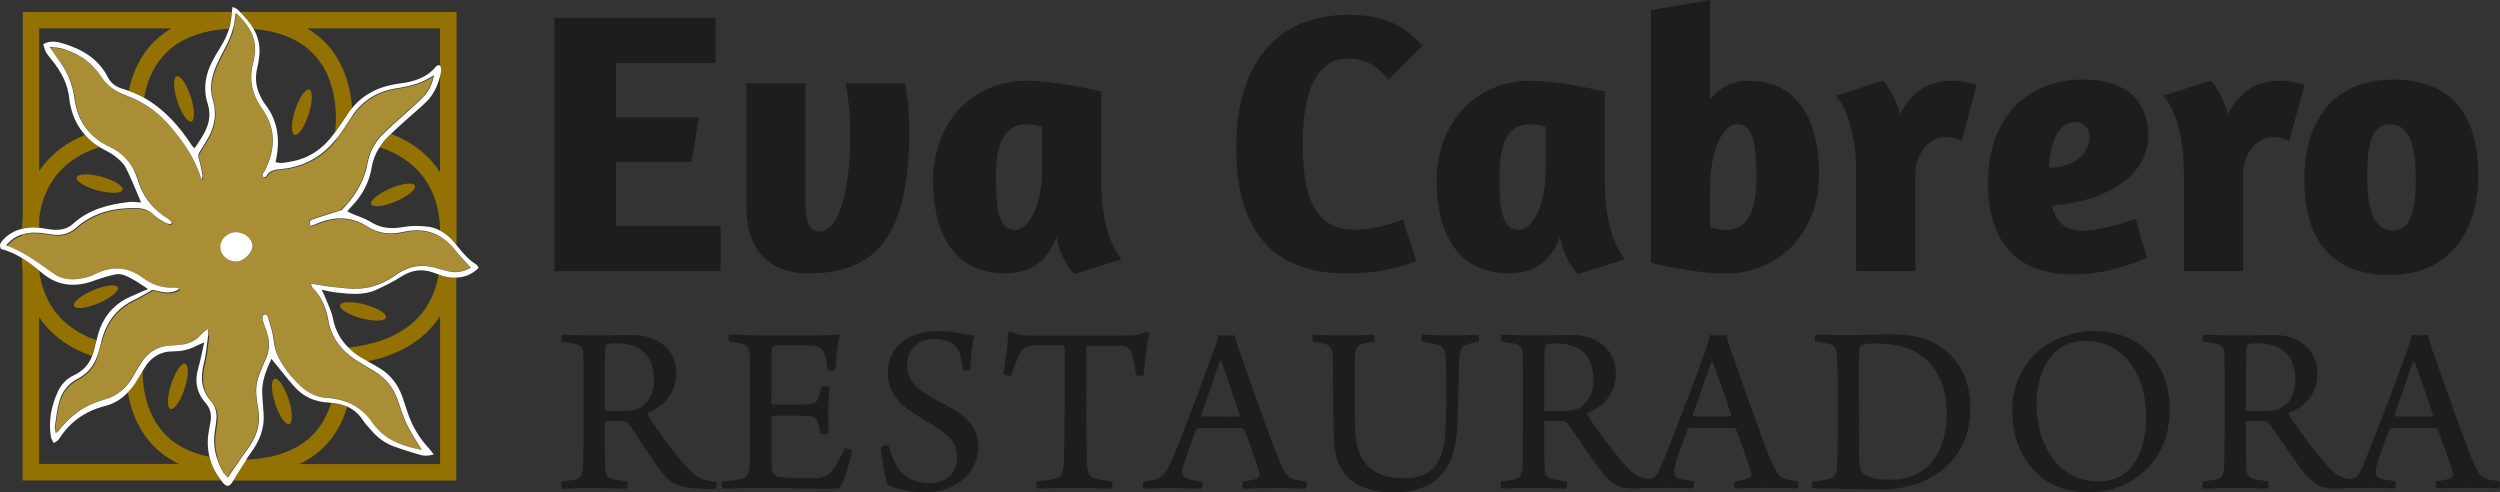 <svg width="457" height="90" viewBox="0 0 457 90" fill="none" xmlns="http://www.w3.org/2000/svg">
<rect x="0" y="0" width="457" height="90" fill="#333333" stroke="none"/>
<g clip-path="url(#clip0_11035_1851)">
<path d="M130.789 3.277V11.547H112.617V21.466H127.713L126.416 29.604H112.617V41.305H131.734V49.575H101.344V3.277H130.789Z" fill="#1D1D1B"/>
<path d="M166.211 23.929C166.211 42.866 160.344 49.97 147.84 49.97C140.061 49.97 136.436 45.11 136.436 37.742V15.242H147.225V37.522C147.225 40.183 147.906 42.316 149.686 42.316C153.993 42.316 155.421 32.815 155.421 24.479C155.421 19.97 154.872 17.023 154.608 15.242H165.398C165.749 16.671 166.211 20.366 166.211 23.929Z" fill="#1D1D1B"/>
<path d="M205.062 47.376L196.382 50.103C196.382 50.103 193.921 47.772 193.108 43.263C191.614 47.508 188.669 49.971 183.747 49.971C174.804 49.971 170.562 43.197 170.562 32.947C170.562 22.698 177.528 14.758 187.702 14.758C193.372 14.758 201.151 16.738 201.305 16.738V33.079C201.305 43.879 205.062 47.376 205.062 47.376ZM190.515 23.248C189.9 22.984 188.537 22.698 187.724 22.698C183.286 22.698 182.055 26.723 182.055 32.266C182.055 37.324 182.253 42.031 185.527 42.031C188.318 42.031 190.515 36.906 190.515 31.166V23.226V23.248Z" fill="#1D1D1B"/>
<path d="M246.594 10.667C240.727 10.667 238.134 16.54 238.134 26.261C238.134 35.983 240.31 41.987 247.561 41.987C250.769 41.987 253.912 41.107 256.439 40.074L258.9 47.728C256.109 48.893 251.736 49.993 246.199 49.993C232.201 49.993 225.982 41.657 225.982 27.031C225.982 12.405 232.685 2.706 246.616 2.706C253.934 2.706 257.406 5.433 259.999 8.38L253.846 14.604C251.319 11.525 248.99 10.711 246.616 10.711L246.594 10.667Z" fill="#1D1D1B"/>
<path d="M297.113 47.376L288.433 50.103C288.433 50.103 285.972 47.772 285.159 43.263C283.665 47.508 280.72 49.971 275.798 49.971C266.854 49.971 262.613 43.197 262.613 32.947C262.613 22.698 269.579 14.758 279.753 14.758C285.423 14.758 293.202 16.738 293.355 16.738V33.079C293.355 43.879 297.113 47.376 297.113 47.376ZM282.566 23.248C281.951 22.984 280.588 22.698 279.775 22.698C275.336 22.698 274.106 26.723 274.106 32.266C274.106 37.324 274.304 42.031 277.578 42.031C280.369 42.031 282.566 36.906 282.566 31.166V23.226V23.248Z" fill="#1D1D1B"/>
<path d="M312.604 0V18.189C314.318 16.012 316.626 14.78 319.702 14.78C328.316 14.78 332.535 21.554 332.535 31.869C332.535 42.185 325.569 49.993 315.395 49.993C309.726 49.993 302.562 48.277 301.793 48.013V1.848L312.582 0H312.604ZM312.604 41.569C313.154 41.701 314.516 42.053 315.395 42.053C319.834 42.053 321.064 38.028 321.064 32.551C321.064 27.427 320.867 22.698 317.593 22.698C314.648 22.698 312.604 28.174 312.604 34.245V41.569Z" fill="#1D1D1B"/>
<path d="M350.092 49.553H339.303V31.782C339.303 20.983 335.545 17.486 335.545 17.486L344.225 14.758C344.225 14.758 346.334 16.87 347.301 20.917C349.565 16.54 352.707 14.758 356.926 14.758C358.838 14.758 360.332 15.176 361.365 15.506L358.574 25.821C357.959 25.469 356.86 25.073 355.366 25.073C353.454 25.073 350.114 27.185 350.114 32.112V49.553H350.092Z" fill="#1D1D1B"/>
<path d="M392.724 24.875C392.724 31.518 385.956 36.708 375.1 37.588C375.716 40.315 377.276 42.163 380.704 42.163C384.659 42.163 390.395 39.985 390.395 39.985L392.438 47.089C392.438 47.089 386.219 50.169 378.99 50.169C367.849 50.169 363.41 43.394 363.41 33.343C363.41 21.114 370.991 14.538 380.748 14.538C389.296 14.538 392.702 18.981 392.702 24.853L392.724 24.875ZM382 25.161C382 23.446 380.902 22.28 379.407 22.28C375.936 22.28 374.705 26.789 374.551 30.682C379.957 30.55 382 27.339 382 25.139V25.161Z" fill="#1D1D1B"/>
<path d="M409.994 49.553H399.205V31.782C399.205 20.983 395.447 17.486 395.447 17.486L404.127 14.758C404.127 14.758 406.237 16.87 407.204 20.917C409.467 16.54 412.609 14.758 416.828 14.758C418.74 14.758 420.234 15.176 421.267 15.506L418.476 25.821C417.861 25.469 416.762 25.073 415.268 25.073C413.356 25.073 410.016 27.185 410.016 32.112V49.553H409.994Z" fill="#1D1D1B"/>
<path d="M436.89 50.257C425.969 50.257 421.244 43.614 421.244 32.815C421.244 22.016 426.562 14.56 437.439 14.56C448.317 14.56 453.019 21.114 453.019 32.067C453.019 42.383 447.701 50.257 436.89 50.257ZM437.505 42.119C440.845 42.119 441.592 37.874 441.592 32.749C441.592 27.141 440.713 22.698 436.802 22.698C433.462 22.698 432.715 26.789 432.715 32.067C432.715 37.61 433.594 42.119 437.505 42.119Z" fill="#1D1D1B"/>
<path d="M102.795 61.188C103.871 61.188 106.596 61.319 108.003 61.319C111.343 61.319 113.716 61.231 115.518 61.231C120.814 61.231 123.626 64.399 123.626 68.204C123.626 72.009 121.187 74.274 118.462 75.506C118.374 75.594 118.331 75.726 118.374 75.814C119.957 78.343 123.538 83.336 125.758 85.601C127.604 87.514 128.241 87.734 130.966 88.086C131.054 88.218 130.966 89.274 130.702 89.362C128.746 89.45 125.143 89.318 123.451 88.504C122.769 88.196 122.044 87.646 121.275 86.701C119.561 84.655 116.792 80.124 115.078 77.683C114.771 77.221 114.309 77.001 113.936 77.001C113.298 76.913 111.365 76.957 110.727 76.957C110.64 76.957 110.552 77.177 110.552 77.221C110.552 79.707 110.552 83.929 110.64 85.425C110.727 86.965 111.057 87.382 112.09 87.603C112.771 87.734 113.584 87.866 114.617 88.02C114.837 88.196 114.749 89.164 114.529 89.34C113.672 89.34 111.497 89.208 108.508 89.208C105.52 89.208 103.608 89.34 102.751 89.34C102.531 89.164 102.531 88.196 102.751 88.02C103.74 87.888 104.465 87.8 105.058 87.668C106.135 87.448 106.508 86.899 106.596 85.183C106.64 84.149 106.684 77.969 106.684 75.484C106.684 70.865 106.684 66.334 106.64 64.927C106.596 63.651 106.267 63.123 105.146 62.837C104.465 62.705 103.608 62.573 102.707 62.463C102.531 62.287 102.619 61.276 102.795 61.188ZM110.925 62.991C110.793 63.079 110.618 63.453 110.618 63.673C110.53 65.212 110.53 71.371 110.53 74.912C110.53 75 110.618 75.132 110.749 75.132C113.782 75.22 115.738 75.132 116.595 74.758C118.045 74.076 119.539 72.448 119.539 69.501C119.539 65.234 117.364 62.749 112.529 62.749C112.178 62.749 111.409 62.793 110.947 62.969L110.925 62.991Z" fill="#1D1D1B"/>
<path d="M133.36 61.144C134.502 61.144 136.853 61.32 139.381 61.32H148.302C150.016 61.32 152.367 61.276 153.334 61.144C153.378 61.188 153.51 61.32 153.51 61.364C153.136 62.728 152.829 65.763 152.697 67.566C152.521 67.786 151.422 67.786 151.291 67.654C151.159 66.335 150.983 65.565 150.785 64.883C150.434 63.805 150.016 63.3 148.522 63.167C147.665 63.123 142.193 63.123 141.6 63.167C141.292 63.255 141.051 63.805 141.051 64.025C141.007 66.555 141.007 71.591 141.007 73.637C141.007 73.769 141.095 73.945 141.226 73.945C143.028 73.989 146.522 73.989 148.148 73.857C149.137 73.769 149.467 73.219 149.686 72.493C149.862 71.987 150.038 71.349 150.192 70.689C150.456 70.558 151.51 70.602 151.686 70.822C151.554 71.723 151.379 73.505 151.379 75.088C151.379 76.76 151.422 78.079 151.466 79.201C151.247 79.421 150.148 79.465 149.928 79.245C149.796 78.299 149.752 77.926 149.555 77.398C149.379 76.76 149.049 76.166 148.016 76.078C146.654 75.946 142.896 75.946 141.226 75.99C141.138 75.99 141.007 76.21 141.007 76.364C141.007 78.454 141.007 83.248 141.095 85.426C141.095 86.327 141.6 86.965 142.127 87.141C143.028 87.361 146.962 87.405 148.83 87.405C150.785 87.361 151.357 86.943 152.17 85.909C152.895 85.096 153.84 83.292 154.433 81.928C154.653 81.885 155.554 82.192 155.751 82.434C155.532 83.842 154.521 87.273 153.84 88.637C153.576 89.143 153.29 89.362 151.027 89.362C147.225 89.362 143.973 89.187 139.249 89.187C136.216 89.187 133.953 89.319 132.107 89.319C131.931 89.187 131.887 88.241 132.063 87.999C133.469 87.867 134.678 87.779 135.513 87.537C136.59 87.273 136.919 86.679 137.051 85.096C137.095 84.238 137.095 79.245 137.095 74.143C137.095 70.03 137.095 65.983 137.051 65.169C136.963 63.541 136.788 63.123 135.689 62.86C135.096 62.684 134.326 62.552 133.294 62.398C133.074 62.222 133.162 61.364 133.338 61.122L133.36 61.144Z" fill="#1D1D1B"/>
<path d="M165.684 87.097C166.827 87.955 168.409 88.329 170.123 88.329C172.431 88.329 174.958 86.965 174.958 83.578C174.958 80.587 173.112 79.179 169.025 76.782C165.003 74.473 162.278 72.251 162.278 68.182C162.278 63.344 166.256 60.528 171.2 60.528C174.32 60.528 176.188 61.122 178.078 61.298C177.77 62.794 177.485 65.323 177.309 67.544C177.177 67.808 176.122 67.808 175.99 67.588C175.727 64.905 175.309 63.651 174.232 62.926C173.244 62.2 171.925 61.98 170.563 61.98C167.442 61.98 165.86 64.377 165.816 66.599C165.816 69.128 167.003 70.448 168.893 71.767C170.695 72.955 172.958 74.033 174.496 74.934C176.847 76.43 178.847 78.322 178.847 81.643C178.847 86.085 175.177 90.022 168.805 90.022C166.08 90.022 163.377 89.165 162.278 88.615C161.861 88.021 161.136 83.358 161.004 81.819C161.092 81.555 162.191 81.269 162.41 81.401C163.223 84.216 164.124 86.019 165.662 87.119L165.684 87.097Z" fill="#1D1D1B"/>
<path d="M203.129 89.319C201.81 89.319 199.152 89.186 196.383 89.186C193.043 89.186 190.713 89.319 189.549 89.319C189.373 89.099 189.417 88.175 189.549 87.999C190.955 87.867 192.076 87.735 192.757 87.537C194.207 87.273 194.427 86.349 194.471 84.282C194.603 80.741 194.647 71.041 194.647 63.541C194.647 63.365 194.471 63.167 194.339 63.167C193.57 63.123 190.208 63.123 188.494 63.167C187.725 63.211 187.132 63.541 186.582 64.443C186.033 65.301 185.462 66.928 184.824 68.666C184.649 68.798 183.506 68.534 183.418 68.314C183.792 66.401 184.231 62.794 184.319 60.836C184.319 60.748 184.736 60.616 184.824 60.66C185.637 61.078 186.824 61.342 188.494 61.342H205.238C207.326 61.342 208.315 61.254 209.633 60.66C209.765 60.66 210.051 60.792 210.095 60.88C209.633 62.464 209.282 66.093 209.062 68.534C208.93 68.754 207.744 68.754 207.612 68.578C207.48 66.994 207.26 65.411 206.887 64.553C206.535 63.651 205.986 63.277 205.129 63.233C202.997 63.189 199.833 63.189 198.8 63.233C198.668 63.277 198.58 63.453 198.58 63.585C198.58 70.249 198.58 82.786 198.712 85.096C198.844 86.679 199.217 87.229 200.25 87.493C200.975 87.713 201.745 87.801 203.327 87.999C203.459 88.219 203.371 89.231 203.151 89.319H203.129Z" fill="#1D1D1B"/>
<path d="M214.358 83.798C216.665 78.321 220.928 66.752 221.917 63.871C222.291 62.925 222.598 61.914 222.686 61.298C222.862 61.298 223.411 61.342 224.18 61.342C225.081 61.342 225.543 61.298 225.675 61.298C225.85 61.98 226.092 62.794 226.4 63.651C227.301 66.225 232.333 80.587 233.915 84.348C235.233 87.383 235.541 87.603 238.793 88.021C238.969 88.153 238.837 89.164 238.705 89.34C237.519 89.296 235.211 89.208 233.19 89.208C230.97 89.208 228.202 89.296 227.257 89.34C227.125 89.164 227.037 88.197 227.213 88.021C228.202 87.889 229.015 87.757 229.696 87.515C230.289 87.251 230.333 86.789 230.201 86.371C229.652 84.414 228.312 80.609 227.477 78.585C227.433 78.453 227.169 78.277 227.059 78.277C226.422 78.233 224.84 78.277 222.796 78.277C219.895 78.277 219.588 78.233 219.038 78.277C218.863 78.277 218.621 78.541 218.577 78.695C217.676 81.137 216.226 84.942 216.138 86.041C216.094 86.811 216.182 87.317 217.588 87.669C218.137 87.801 218.907 87.933 219.764 88.021C219.895 88.197 219.807 89.164 219.676 89.34C218.731 89.34 216.423 89.208 213.874 89.208C211.325 89.208 209.897 89.34 209.04 89.34C208.864 89.164 208.864 88.197 209.04 88.021C212.292 87.603 212.842 87.295 214.336 83.798H214.358ZM222.994 66.027C222.225 68.292 220.379 73.417 219.61 75.814C219.61 75.99 219.654 76.078 219.785 76.122C220.247 76.166 221.697 76.166 223.411 76.166C224.488 76.166 225.982 76.166 226.444 76.122C226.532 76.122 226.663 75.946 226.576 75.77C225.675 72.955 223.961 67.94 223.235 65.983C223.192 65.983 223.06 65.939 223.016 66.027H222.994Z" fill="#1D1D1B"/>
<path d="M240.067 61.188C240.88 61.188 243.692 61.319 245.824 61.319C247.955 61.319 250.043 61.188 251.164 61.188C251.339 61.319 251.339 62.331 251.207 62.463C250.219 62.639 249.581 62.683 249.032 62.881C247.999 63.189 247.714 63.695 247.67 65.278C247.582 69.721 247.626 75.836 247.714 78.233C247.801 80.146 248.065 81.862 248.571 82.852C249.472 85.381 252.108 87.427 256.393 87.427C260.151 87.427 263.821 86.283 264.216 79.135C264.392 75.682 264.48 70.623 264.304 66.004C264.26 63.739 263.755 63.145 262.261 62.881C261.623 62.705 260.942 62.661 259.953 62.463C259.777 62.287 259.821 61.342 259.997 61.188C260.81 61.188 262.81 61.319 265.425 61.319C267.468 61.319 269.49 61.188 270.259 61.188C270.391 61.319 270.435 62.375 270.259 62.463C269.578 62.639 268.853 62.727 268.347 62.925C267.029 63.299 266.765 64.113 266.721 66.268C266.458 75.55 266.59 78.871 265.82 82.038C264.502 88.152 259.624 90.022 254.877 90.022C247.736 90.022 244.549 86.767 243.978 81.818C243.626 78.959 243.714 67.456 243.626 65.146C243.582 63.959 243.319 63.255 242.352 62.925C241.846 62.749 240.814 62.617 240.001 62.463C239.825 62.331 239.869 61.342 240.045 61.188H240.067Z" fill="#1D1D1B"/>
<path d="M274.547 61.188C275.624 61.188 278.349 61.32 279.755 61.32C283.095 61.32 285.512 61.232 287.314 61.232C292.61 61.232 295.379 64.487 295.379 68.292C295.379 72.097 293.028 74.275 290.215 75.484C290.127 75.572 290.083 75.704 290.127 75.792C291.709 78.321 295.423 83.314 297.642 85.624C298.675 86.701 299.774 87.471 301.4 87.537C302.301 87.493 302.806 87.229 303.619 85.272C305.926 79.795 310.827 66.796 311.816 63.937C312.123 62.947 312.497 61.892 312.585 61.254C312.76 61.254 313.266 61.298 314.035 61.298C314.936 61.298 315.397 61.254 315.573 61.254C315.705 61.936 315.991 62.794 316.254 63.651C317.155 66.225 322.187 80.543 323.77 84.304C325.132 87.339 325.44 87.559 328.648 87.977C328.824 88.109 328.692 89.165 328.56 89.296C327.417 89.252 325.066 89.165 323.088 89.165C320.869 89.165 318.056 89.252 317.111 89.296C316.98 89.121 316.936 88.153 317.111 87.977C318.012 87.889 318.913 87.713 319.551 87.471C320.188 87.207 320.232 86.745 320.1 86.327C319.551 84.37 318.144 80.565 317.375 78.541C317.331 78.409 317.067 78.234 316.958 78.234C316.276 78.189 314.694 78.234 312.651 78.234C309.794 78.234 309.442 78.189 308.937 78.234C308.761 78.234 308.475 78.497 308.475 78.651C307.531 81.093 306.08 84.898 306.036 85.997C305.992 86.767 306.036 87.317 307.443 87.625C308.036 87.757 308.673 87.845 309.618 87.977C309.75 88.153 309.662 89.121 309.53 89.296C308.629 89.296 307.575 89.165 304.322 89.165C302.872 89.165 299.62 89.296 298.345 89.296C295.95 89.296 294.851 88.527 293.181 86.723C291.467 84.678 288.479 80.103 286.743 77.662C286.435 77.2 286.018 76.98 285.666 76.98C285.029 76.936 283.095 76.936 282.458 76.936C282.37 76.936 282.282 77.156 282.282 77.2C282.282 79.685 282.282 83.908 282.37 85.404C282.458 86.943 282.788 87.361 283.82 87.581C284.502 87.713 285.315 87.845 286.347 87.999C286.567 88.175 286.479 89.143 286.259 89.319C285.315 89.319 283.183 89.186 280.238 89.186C277.294 89.186 275.36 89.319 274.481 89.319C274.261 89.143 274.261 88.175 274.481 87.999C275.47 87.867 276.195 87.779 276.789 87.647C277.865 87.427 278.239 86.877 278.327 85.162C278.371 84.128 278.415 77.948 278.415 75.462C278.415 70.843 278.415 66.313 278.371 64.905C278.327 63.629 277.997 63.102 276.876 62.816C276.195 62.684 275.338 62.552 274.437 62.442C274.261 62.266 274.349 61.254 274.525 61.166L274.547 61.188ZM282.678 62.992C282.546 63.08 282.37 63.453 282.37 63.673C282.282 65.213 282.282 71.371 282.282 74.912C282.282 75 282.37 75.132 282.458 75.132C285.534 75.22 287.49 75.132 288.303 74.758C289.753 74.121 291.292 72.581 291.292 69.458C291.292 65.235 289.116 62.75 284.282 62.75C283.908 62.75 283.161 62.794 282.7 62.969L282.678 62.992ZM309.442 75.77C309.442 75.946 309.486 76.078 309.618 76.122C310.08 76.166 311.53 76.166 313.288 76.166C314.387 76.166 315.815 76.166 316.276 76.122C316.364 76.122 316.496 75.946 316.452 75.77C315.507 72.955 313.815 67.984 313.068 66.071C313.024 66.027 312.892 66.027 312.848 66.071C312.079 68.336 310.277 73.417 309.464 75.77H309.442Z" fill="#1D1D1B"/>
<path d="M331.372 89.318C331.196 89.098 331.196 88.13 331.372 87.998C332.691 87.91 333.591 87.778 334.317 87.537C335.13 87.317 335.679 86.943 335.811 85.359C335.943 82.5 335.943 78.783 335.943 74.758C335.943 72.031 335.943 66.73 335.811 65.103C335.723 63.519 335.305 63.101 334.185 62.837C333.591 62.705 332.822 62.573 331.79 62.419C331.702 62.243 331.79 61.298 331.921 61.144C332.866 61.144 336.075 61.276 337.393 61.276C340.118 61.276 341.964 61.1 346.183 61.1C350.116 61.1 353.478 62.177 355.873 64.267C358.774 66.796 360.18 70.337 360.18 74.56C360.18 80.806 357.236 84.435 354.379 86.393C351.566 88.394 348.182 89.472 343.568 89.472C340.887 89.472 337.591 89.34 333.657 89.296H331.394L331.372 89.318ZM340.821 86.701C341.766 87.427 343.722 87.691 345.699 87.691C347.919 87.691 350.226 87.229 352.314 85.293C354.445 83.292 355.851 80.3 355.851 75.374C355.851 70.799 354.225 66.994 350.687 64.641C348.644 63.277 345.941 62.793 342.667 62.793C341.766 62.793 340.821 62.837 340.36 63.013C340.184 63.101 339.898 63.431 339.854 63.827C339.766 64.817 339.81 71.041 339.81 74.846C339.81 78.651 339.81 83.907 339.898 84.897C339.942 85.491 340.162 86.305 340.799 86.701H340.821Z" fill="#1D1D1B"/>
<path d="M371.716 85.887C368.991 82.896 367.826 79.091 367.826 75.022C367.826 71.679 368.815 68.776 370.639 66.268C373.122 62.815 378.066 60.506 382.725 60.506C391.954 60.506 396.613 67.258 396.613 74.648C396.613 78.629 395.712 81.488 393.844 84.062C391.031 87.954 386.46 90 381.934 90C377.407 90 374.067 88.416 371.694 85.887H371.716ZM388.504 86.415C391.317 84.15 392.306 80.389 392.306 76.21C392.306 71.327 390.679 66.598 387.098 64.113C385.472 62.991 383.516 62.309 381.165 62.309C379.582 62.309 378.22 62.661 377.099 63.299C373.803 65.257 372.265 69.326 372.265 73.944C372.265 78.563 374.023 83.864 378.022 86.459C379.604 87.449 381.362 87.999 383.692 87.999C385.603 87.999 387.361 87.405 388.526 86.415H388.504Z" fill="#1D1D1B"/>
<path d="M402.809 61.188C403.886 61.188 406.61 61.32 408.017 61.32C411.357 61.32 413.774 61.232 415.576 61.232C420.872 61.232 423.641 64.487 423.641 68.292C423.641 72.097 421.289 74.275 418.477 75.484C418.389 75.572 418.345 75.704 418.389 75.792C419.971 78.321 423.684 83.314 425.904 85.624C426.937 86.701 428.035 87.471 429.661 87.537C430.562 87.493 431.068 87.229 431.881 85.272C434.188 79.795 439.088 66.796 440.077 63.937C440.385 62.947 440.759 61.892 440.846 61.254C441.022 61.254 441.528 61.298 442.297 61.298C443.198 61.298 443.659 61.254 443.835 61.254C443.967 61.936 444.252 62.794 444.516 63.651C445.417 66.225 450.449 80.543 452.031 84.304C453.394 87.339 453.701 87.559 456.91 87.977C457.085 88.109 456.954 89.165 456.822 89.296C455.679 89.252 453.328 89.165 451.35 89.165C449.131 89.165 446.318 89.252 445.373 89.296C445.241 89.121 445.197 88.153 445.373 87.977C446.274 87.889 447.175 87.713 447.812 87.471C448.45 87.207 448.493 86.745 448.362 86.327C447.812 84.37 446.406 80.565 445.637 78.541C445.593 78.409 445.329 78.234 445.219 78.234C444.538 78.189 442.956 78.234 440.912 78.234C438.056 78.234 437.704 78.189 437.199 78.234C437.023 78.234 436.737 78.497 436.737 78.651C435.792 81.093 434.342 84.898 434.298 85.997C434.254 86.767 434.298 87.317 435.704 87.625C436.298 87.757 436.935 87.845 437.88 87.977C438.012 88.153 437.924 89.121 437.792 89.296C436.891 89.296 435.836 89.165 432.584 89.165C431.134 89.165 427.882 89.296 426.607 89.296C424.212 89.296 423.113 88.527 421.443 86.723C419.729 84.678 416.741 80.103 415.005 77.662C414.697 77.2 414.279 76.98 413.928 76.98C413.291 76.936 411.357 76.936 410.72 76.936C410.632 76.936 410.544 77.156 410.544 77.2C410.544 79.685 410.544 83.908 410.632 85.404C410.72 86.943 411.049 87.361 412.082 87.581C412.763 87.713 413.576 87.845 414.609 87.999C414.829 88.175 414.741 89.143 414.521 89.319C413.576 89.319 411.445 89.186 408.5 89.186C405.556 89.186 403.622 89.319 402.743 89.319C402.523 89.143 402.523 88.175 402.743 87.999C403.732 87.867 404.457 87.779 405.05 87.647C406.127 87.427 406.501 86.877 406.588 85.162C406.632 84.128 406.676 77.948 406.676 75.462C406.676 70.843 406.676 66.313 406.632 64.905C406.588 63.629 406.259 63.102 405.138 62.816C404.457 62.684 403.6 62.552 402.699 62.442C402.523 62.266 402.611 61.254 402.787 61.166L402.809 61.188ZM410.961 62.992C410.829 63.08 410.654 63.453 410.654 63.673C410.566 65.213 410.566 71.371 410.566 74.912C410.566 75 410.654 75.132 410.742 75.132C413.818 75.22 415.774 75.132 416.587 74.758C418.037 74.121 419.575 72.581 419.575 69.458C419.575 65.235 417.4 62.75 412.565 62.75C412.192 62.75 411.445 62.794 410.983 62.969L410.961 62.992ZM437.726 75.77C437.726 75.946 437.77 76.078 437.902 76.122C438.363 76.166 439.814 76.166 441.572 76.166C442.67 76.166 444.099 76.166 444.56 76.122C444.648 76.122 444.78 75.946 444.736 75.77C443.791 72.955 442.099 67.984 441.352 66.071C441.308 66.027 441.176 66.027 441.132 66.071C440.363 68.336 438.561 73.417 437.748 75.77H437.726Z" fill="#1D1D1B"/>
<path d="M83.456 50.719C82.731 50.741 81.984 50.675 81.215 50.499C80.863 50.411 80.512 50.301 80.182 50.169C79.831 52.346 78.995 54.876 77.216 57.141C74.403 60.726 69.832 62.86 63.679 63.541C64.317 64.179 65.042 64.773 65.855 65.279C66.294 65.543 66.734 65.807 67.195 66.049C72.645 64.927 76.798 62.574 79.611 58.967C79.918 58.571 80.204 58.175 80.446 57.779V84.832H54.758C56.823 83.82 58.625 82.5 60.054 80.807C61.789 78.783 62.822 76.518 63.46 74.341C62.559 73.945 61.57 73.725 60.537 73.637C59.988 75.418 59.131 77.244 57.746 78.871C54.977 82.082 50.693 83.798 44.979 84.018C44.144 85.272 43.353 86.547 42.584 87.845H83.412V50.719H83.456Z" fill="#937103"/>
<path d="M41.571 87.273C41.418 87.097 41.22 86.899 41.066 86.657C40.495 85.733 40.099 84.788 39.791 83.798C39.748 83.798 39.704 83.798 39.682 83.798C39.967 84.722 40.363 85.645 40.912 86.503C41.11 86.833 41.418 87.097 41.593 87.295L41.571 87.273Z" fill="#937103"/>
<path d="M16.434 24.282C16.434 24.282 16.587 24.436 16.653 24.524C16.587 24.458 16.521 24.348 16.456 24.282C16.456 24.282 16.456 24.282 16.434 24.282Z" fill="#937103"/>
<path d="M26.192 19.025C26.192 19.025 26.192 18.981 26.192 18.959C25.291 18.431 24.368 17.97 23.357 17.596C23.357 17.618 23.357 17.662 23.357 17.684C24.368 18.036 25.291 18.497 26.192 19.025Z" fill="#937103"/>
<path d="M7.164 42.735V42.581C6.065 42.493 5.01 42.581 4.021 42.889C4.021 42.955 4.021 43.043 4.021 43.108C5.01 42.757 6.065 42.647 7.164 42.713V42.735Z" fill="#937103"/>
<path d="M43.133 3.167C43.133 3.035 43.221 2.903 43.353 2.573C43.287 2.507 43.243 2.463 43.177 2.397C43.067 2.727 42.979 2.859 42.957 2.991C42.935 3.761 42.781 4.487 42.605 5.213C42.671 5.213 42.737 5.213 42.825 5.213C42.979 4.553 43.111 3.871 43.133 3.167Z" fill="#937103"/>
<path d="M6.834 41.547C6.944 41.547 7.054 41.569 7.164 41.591V39.854C7.449 37.544 8.241 34.685 10.218 32.156C12.108 29.736 14.767 27.977 18.195 26.877C17.14 26.261 16.283 25.514 15.536 24.656C12.35 25.953 9.779 27.845 7.845 30.308C7.603 30.638 7.384 30.946 7.164 31.276V5.191H31.292C29.819 6.093 28.501 7.148 27.38 8.446C25.205 10.997 24.084 13.945 23.535 16.584C24.523 16.936 25.468 17.376 26.347 17.86C26.765 15.44 27.688 12.713 29.666 10.403C32.324 7.302 36.412 5.587 41.795 5.257C41.883 4.971 41.993 4.685 42.037 4.377C42.147 3.673 42.235 2.948 42.323 2.178H4.175V39.612C4.087 40.404 4.043 41.129 4.021 41.767C4.922 41.547 5.845 41.459 6.834 41.525V41.547Z" fill="#937103"/>
<path d="M62.12 24.941C62.933 23.82 63.68 22.654 64.427 21.51C64.427 21.4 64.427 21.246 64.427 21.114C64.383 21.18 64.339 21.224 64.295 21.29C63.548 22.456 62.779 23.644 61.966 24.765C61.79 25.007 61.592 25.227 61.395 25.469H61.68C61.834 25.293 61.988 25.139 62.12 24.941Z" fill="#937103"/>
<path d="M82.248 44.67C81.676 44.077 81.061 43.615 80.424 43.219C80.424 43.219 80.424 43.263 80.424 43.285C81.061 43.659 81.676 44.12 82.27 44.692L82.248 44.67Z" fill="#937103"/>
<path d="M46.34 5.301C51.395 5.719 55.218 7.434 57.767 10.382C62.426 15.792 61.283 23.776 61.283 23.864V24.084C61.942 23.138 62.645 22.214 63.261 21.203C63.59 20.653 63.964 20.147 64.359 19.685C64.118 16.43 63.173 12.053 60.075 8.446C58.976 7.148 57.657 6.093 56.163 5.191H80.445V12.075C80.708 12.515 80.621 13.043 80.489 13.527C80.489 13.593 80.445 13.659 80.445 13.725V31.496C80.181 31.1 79.917 30.704 79.61 30.308C77.588 27.713 74.863 25.755 71.435 24.458C71.128 24.766 70.798 25.03 70.512 25.36C70.073 25.843 69.699 26.371 69.348 26.899C72.71 27.999 75.347 29.758 77.214 32.134C79.939 35.609 80.423 39.722 80.445 42.163C81.478 42.713 82.378 43.483 83.126 44.45C83.235 44.582 83.345 44.714 83.455 44.846V2.178H43.857C44.824 3.145 45.703 4.157 46.34 5.301Z" fill="#937103"/>
<path d="M18.282 64.311C18.414 63.717 18.59 63.145 18.766 62.551C18.7 62.551 18.634 62.507 18.568 62.485C18.414 63.035 18.26 63.585 18.128 64.135C18.019 64.575 17.887 64.971 17.711 65.367C17.777 65.367 17.843 65.411 17.909 65.433C18.041 65.059 18.194 64.707 18.282 64.289V64.311Z" fill="#937103"/>
<path d="M38.279 83.512C34.609 82.764 31.73 81.225 29.686 78.849C26.61 75.286 26.061 70.602 26.061 67.808C25.643 68.512 25.204 69.216 24.786 69.898C24.369 70.558 23.885 71.151 23.38 71.679C23.841 74.561 24.94 77.926 27.401 80.785C28.852 82.478 30.631 83.798 32.697 84.81H7.163V57.977C7.383 58.307 7.602 58.637 7.844 58.945C10.02 61.738 13.03 63.761 16.788 65.081C16.985 64.597 17.139 64.091 17.249 63.563C17.337 63.102 17.491 62.64 17.601 62.2C14.48 61.078 11.997 59.407 10.217 57.141C8.24 54.612 7.449 51.753 7.141 49.443C6.13 48.607 5.075 47.816 3.977 47.134C3.977 47.86 4.021 48.695 4.13 49.619V87.823H40.388C39.355 86.481 38.63 85.03 38.234 83.512H38.279Z" fill="#937103"/>
<path d="M64.778 65.697C65.086 65.917 65.393 66.093 65.701 66.291C65.723 66.291 65.745 66.291 65.767 66.291C65.371 66.049 64.976 65.807 64.602 65.543C64.031 65.125 63.481 64.685 62.998 64.223C63.525 64.751 64.119 65.257 64.756 65.719L64.778 65.697Z" fill="#937103"/>
<path d="M38.257 61.364C38.016 63.124 37.906 64.905 37.466 66.599C36.807 69.172 36.961 71.459 38.785 73.549C39.685 74.583 39.905 75.836 39.73 77.178C39.642 77.882 39.554 78.564 39.444 79.245C39.224 80.829 39.378 82.325 39.795 83.776C40.081 84.766 40.499 85.712 41.07 86.635C41.224 86.877 41.422 87.097 41.575 87.251C42.762 85.536 43.861 83.886 45.025 82.281C46.695 80.037 47.662 77.64 47.157 74.781C46.827 72.823 46.454 70.844 47.157 68.886C47.552 67.764 48.014 66.687 48.497 65.609C49.178 64.113 49.288 62.618 48.827 61.056C48.563 60.176 48.212 59.341 47.97 58.461C47.882 58.175 47.926 57.603 48.08 57.515C48.409 57.317 48.629 57.449 48.783 57.669C48.959 57.779 49.09 58.021 49.157 58.263C49.53 59.605 49.992 60.946 50.145 62.31C50.277 63.454 50.541 64.509 51.068 65.521C51.881 67.061 52.87 68.446 54.035 69.7C54.386 70.074 54.76 70.426 55.155 70.778C56.408 71.855 57.792 72.581 59.484 72.669C62.209 72.845 64.561 73.615 66.45 75.396C67.088 75.968 67.659 76.628 68.186 77.42C68.428 77.794 68.714 78.146 68.999 78.476C71.065 80.675 73.944 81.643 77.02 82.215C76.119 80.719 75.152 79.333 74.427 77.86C73.702 76.364 73.196 74.781 72.647 73.197C72.076 71.525 71.175 70.118 69.922 68.996C69.483 68.622 68.999 68.27 68.472 67.962C67.549 67.412 66.604 66.885 65.681 66.291C65.374 66.093 65.044 65.917 64.758 65.697C64.121 65.235 63.528 64.729 63 64.201C61.418 62.684 60.319 60.836 59.924 58.483C59.55 56.218 58.649 54.15 57.001 52.501C56.913 52.413 56.891 52.237 56.738 51.797C58.21 52.017 59.484 52.281 60.781 52.413C62.363 52.566 63.989 52.786 65.571 52.72C68.098 52.589 70.362 51.599 72.405 50.147C74.778 48.454 77.306 48.168 80.03 49.069C80.646 49.267 81.261 49.399 81.898 49.553C83.371 49.905 84.711 49.641 85.963 48.849C84.975 47.772 83.964 46.804 83.129 45.704C82.843 45.33 82.535 45.001 82.228 44.671C81.656 44.099 81.041 43.637 80.382 43.263C78.448 42.163 76.207 41.921 73.724 42.515C71.394 43.043 69.285 42.823 67.263 41.525C64.187 39.568 61.001 39.656 57.748 41.108C57.441 41.239 57.089 41.306 56.716 41.415C56.716 41.328 56.716 41.283 56.716 41.196C56.65 41.196 56.606 41.218 56.54 41.239C56.54 40.316 56.518 40.228 57.199 39.986C58.803 39.414 60.451 38.952 62.385 38.336C64.604 36.093 66.494 33.234 67.132 29.627C67.461 27.757 68.406 26.064 69.702 24.678C71.043 23.226 72.625 21.995 74.075 20.653C75.218 19.597 76.427 18.608 77.459 17.464C78.338 16.496 78.91 15.33 79.173 14.011C78.272 14.495 77.481 15.023 76.602 15.308C75.35 15.726 74.031 16.034 72.713 16.232C69.175 16.782 66.362 18.388 64.385 21.445C64.385 21.445 64.385 21.467 64.363 21.489C63.616 22.654 62.868 23.82 62.055 24.92C61.902 25.118 61.748 25.294 61.616 25.47C59.067 28.703 55.727 30.616 51.552 31.012C50.365 31.122 49.354 31.232 48.739 32.398C48.695 32.508 48.453 32.508 48.321 32.552C48.255 32.486 48.255 32.42 48.233 32.376C48.212 32.376 48.19 32.376 48.168 32.376C47.662 31.826 48.212 31.474 48.409 31.078C50.321 27.229 50.475 23.468 47.882 19.839C46.058 17.288 45.377 14.517 46.234 11.459C46.344 11.041 46.388 10.624 46.476 10.184C47.047 6.973 45.531 4.685 43.311 2.508C43.201 2.838 43.114 2.97 43.092 3.102C43.07 3.805 42.938 4.487 42.784 5.147C42.454 6.445 41.927 7.676 41.29 8.886C40.696 9.964 40.147 11.063 39.642 12.207C38.785 14.187 38.389 16.254 39.004 18.344C39.839 21.137 39.29 23.644 37.774 26.02C37.4 26.613 37.071 27.229 36.675 27.801C36.345 28.285 36.279 28.703 36.477 29.275C36.807 30.242 36.961 31.254 37.136 32.244C37.181 32.486 37.005 32.75 36.939 32.992C36.917 32.882 36.851 32.794 36.829 32.684C36.829 32.728 36.785 32.772 36.785 32.838C35.73 29.033 33.555 25.976 31.116 23.094C30.61 22.5 30.061 21.929 29.511 21.401C28.479 20.455 27.336 19.663 26.127 18.959C25.226 18.454 24.282 17.97 23.293 17.618C23.271 17.618 23.227 17.596 23.205 17.574C21.71 17.046 20.48 16.32 19.447 15.198C19.074 14.803 18.722 14.385 18.392 13.879C17.997 13.241 17.535 12.669 17.03 12.163C15.492 10.624 13.558 9.59 11.361 8.952C10.789 8.776 10.152 8.798 9.185 8.688C9.888 9.7 10.35 10.404 10.855 11.085C12.35 13.175 13.382 15.418 13.712 18.014C13.844 19.025 14.085 20.037 14.437 20.983C14.899 22.215 15.58 23.27 16.393 24.194C16.459 24.282 16.503 24.37 16.59 24.436C17.513 25.36 18.612 26.13 19.909 26.723C21.271 27.361 22.37 28.197 23.249 29.231C24.194 30.286 24.897 31.562 25.336 33.058C25.995 35.257 27.138 37.061 28.764 38.512C29.314 38.996 29.929 39.436 30.588 39.854C30.786 39.986 30.962 40.162 31.116 40.338C31.269 40.492 31.401 40.668 31.555 40.822C31.489 40.91 31.423 41.02 31.357 41.108C31.028 41.041 30.654 41.041 30.368 40.866C29.621 40.426 28.852 40.008 28.259 39.414C27.292 38.468 26.171 38.182 24.897 38.16C20.919 38.116 17.228 38.974 14.151 41.679C12.943 42.735 11.602 43.219 10.02 43.043C9.383 42.977 8.746 42.867 8.108 42.779C7.779 42.735 7.427 42.713 7.098 42.691C5.999 42.625 4.944 42.713 3.955 43.087C3.01 43.417 2.131 43.989 1.318 44.934C4.527 46.166 7.142 48.146 9.822 50.059C11.492 51.247 13.36 51.203 15.228 50.829C15.953 50.675 16.678 50.433 17.338 50.103C20.414 48.608 23.249 48.696 26.083 50.807C27.775 52.083 29.797 52.72 31.973 52.589C32.236 52.589 32.522 52.698 32.786 52.764C32.742 52.808 32.698 52.808 32.654 52.852C32.764 52.874 32.852 52.918 32.961 52.94C31.269 54.172 29.599 53.468 27.973 53.138C26.743 53.82 25.688 54.48 24.589 55.008C21.645 56.415 19.799 58.725 18.854 61.804C18.788 62.046 18.722 62.288 18.656 62.53C18.48 63.102 18.326 63.696 18.173 64.289C18.085 64.685 17.931 65.059 17.799 65.433C17.162 67.149 16.063 68.49 14.327 69.392C12.569 70.316 11.405 71.789 10.899 73.681C10.504 75.176 10.328 76.738 10.108 78.256C10.064 78.498 10.152 78.784 10.218 79.069C10.35 79.003 10.438 78.959 10.504 78.893C12.701 76.034 15.426 74.011 18.942 73.065C21.249 72.449 23.007 70.954 24.216 68.842C24.721 67.962 25.226 67.061 25.798 66.225C27.028 64.377 28.72 63.256 30.984 63.19C31.621 63.168 32.258 63.058 32.917 63.014C34.5 62.904 35.774 62.222 36.807 61.012C37.049 60.726 37.378 60.528 37.884 60.111C37.884 60.22 37.884 60.286 37.906 60.396C37.95 60.352 37.993 60.33 38.037 60.286C38.081 60.858 38.147 61.122 38.125 61.364H38.257ZM41.048 43.351C41.575 42.779 42.3 42.449 43.048 42.449C43.949 42.405 44.893 42.801 45.509 43.439C45.97 43.901 46.19 44.451 46.19 45.001C46.146 46.276 44.52 47.794 43.201 47.816H43.157C41.663 47.816 40.367 46.628 40.323 45.198C40.301 44.539 40.565 43.879 41.07 43.351H41.048Z" fill="#A98E35"/>
<path d="M45.023 83.996C45.287 83.6 45.529 83.204 45.814 82.83C47.397 80.675 48.385 78.387 48.188 75.66C48.1 74.538 48.034 73.417 47.946 72.295C47.748 69.81 48.671 67.632 49.616 65.587C51.088 67.368 52.407 69.128 53.879 70.755C55.527 72.581 57.637 73.483 60.142 73.593C60.295 73.593 60.427 73.615 60.581 73.637C61.614 73.725 62.603 73.945 63.504 74.34C64.603 74.846 65.569 75.616 66.317 76.782C66.756 77.464 67.327 78.035 67.855 78.651C68.953 79.949 70.294 80.961 71.876 81.555C73.48 82.148 75.106 82.654 76.754 83.138C77.501 83.358 78.293 83.38 79.281 83.072C78.908 82.588 78.666 82.236 78.402 81.95C76.6 80.037 75.326 77.838 74.491 75.352C74.161 74.384 73.876 73.417 73.524 72.449C72.755 70.316 71.436 68.578 69.503 67.368C68.756 66.906 67.987 66.489 67.217 66.049C66.778 65.785 66.317 65.543 65.877 65.279C65.042 64.773 64.339 64.179 63.702 63.541C62.295 62.156 61.306 60.462 60.889 58.307C60.603 56.811 59.834 55.403 59.285 53.952C59.175 53.644 58.977 53.358 58.779 52.962C59.812 53.16 60.625 53.38 61.482 53.468C63.921 53.732 66.404 54.04 68.756 52.984C70.316 52.28 71.854 51.511 73.304 50.587C75.216 49.355 77.15 49.069 79.259 49.839C79.567 49.949 79.897 50.081 80.204 50.191C80.556 50.323 80.885 50.433 81.237 50.521C82.006 50.697 82.753 50.785 83.478 50.741C84.929 50.675 86.291 50.169 87.5 48.959C87.346 48.739 87.28 48.497 87.126 48.409C85.632 47.486 84.555 46.188 83.478 44.846C83.369 44.714 83.259 44.582 83.149 44.45C82.402 43.483 81.479 42.713 80.468 42.163C79.809 41.811 79.127 41.547 78.358 41.459C76.776 41.239 75.106 41.239 73.546 41.525C71.415 41.899 69.547 41.701 67.701 40.535C66.668 39.898 65.46 39.546 64.339 39.062C64.075 38.952 63.811 38.798 63.482 38.622C63.811 38.248 64.053 37.94 64.317 37.676C66.229 35.697 67.481 33.365 67.943 30.616C68.162 29.252 68.668 28.021 69.393 26.899C69.745 26.349 70.118 25.821 70.558 25.36C70.843 25.052 71.173 24.766 71.48 24.458C72.469 23.49 73.524 22.566 74.557 21.642C75.677 20.631 76.842 19.685 77.919 18.629C79.281 17.288 80.05 15.572 80.49 13.747C80.49 13.681 80.534 13.615 80.534 13.549C80.644 13.065 80.754 12.537 80.49 12.097C80.468 12.053 80.446 11.987 80.402 11.943C80.248 11.943 80.182 11.899 80.16 11.921C80.007 11.987 79.831 12.009 79.743 12.119C78.029 14.23 75.656 14.934 73.085 15.264C69.547 15.704 66.58 17.068 64.383 19.729C63.987 20.191 63.614 20.697 63.284 21.247C62.669 22.236 61.987 23.182 61.284 24.128C61.175 24.26 61.087 24.414 60.977 24.546C59.021 27.185 56.494 28.966 53.176 29.538C52.231 29.692 51.33 29.956 50.363 29.626C51.264 25.711 50.891 22.104 48.342 18.893C48.122 18.607 47.946 18.255 47.77 17.925C46.847 16.254 46.562 14.516 46.979 12.625C47.177 11.745 47.353 10.843 47.419 9.92C47.55 8.16 47.133 6.664 46.386 5.345C45.748 4.201 44.87 3.189 43.903 2.222C43.727 2.046 43.573 1.87 43.397 1.716C43.2 1.518 42.87 1.452 42.496 1.276C42.452 1.606 42.43 1.914 42.386 2.222C42.298 2.991 42.233 3.717 42.101 4.421C42.057 4.729 41.947 5.015 41.859 5.301C41.332 7.082 40.299 8.622 39.354 10.206C37.728 12.955 36.959 15.814 37.97 18.981C39.002 22.214 37.288 24.612 35.552 27.119C35.311 26.855 35.201 26.767 35.113 26.635C32.762 23.028 29.993 19.949 26.389 17.903C25.51 17.398 24.565 16.98 23.576 16.628C23.071 16.452 22.544 16.254 21.994 16.1C21.95 16.1 21.906 16.056 21.84 16.034C20.918 15.66 20.192 15.066 19.731 14.142C17.995 10.733 15.006 8.974 11.491 7.94C10.392 7.61 9.205 7.346 7.909 8.072C8.063 8.556 8.15 9.084 8.392 9.502C8.7 10.052 9.139 10.557 9.535 11.041C11.205 13.131 12.435 15.418 12.677 18.145C12.721 18.629 12.831 19.091 12.941 19.575C13.402 21.555 14.281 23.248 15.534 24.656C16.281 25.491 17.138 26.261 18.193 26.877C18.259 26.921 18.325 26.965 18.39 27.009C19.226 27.493 20.148 27.889 20.896 28.461C21.687 29.076 22.544 29.78 22.983 30.638C24.038 32.684 24.851 34.861 25.796 37.016C24.939 36.972 24.236 36.84 23.576 36.928C19.863 37.368 16.281 38.248 13.402 40.865C12.106 42.053 10.633 42.141 9.051 41.921C8.414 41.833 7.799 41.701 7.162 41.635C7.052 41.635 6.942 41.591 6.832 41.591C5.843 41.525 4.898 41.591 4.019 41.833C2.745 42.141 1.558 42.757 0.569 43.834C0.152 44.296 -0.222 44.736 0.174 45.506C1.558 45.858 2.833 46.452 4.019 47.178C5.118 47.837 6.173 48.629 7.184 49.487C7.337 49.619 7.491 49.729 7.645 49.861C10.392 52.192 13.38 52.544 16.677 51.489C17.599 51.203 18.478 50.807 19.423 50.587C20.456 50.345 21.445 49.861 22.566 50.257C24.148 50.829 25.466 51.774 27.048 52.83C25.928 53.336 25.005 53.732 24.082 54.128C20.896 55.469 18.874 57.823 17.929 61.122C17.819 61.496 17.731 61.87 17.643 62.244C17.512 62.706 17.38 63.145 17.292 63.607C17.182 64.157 17.028 64.663 16.83 65.125C16.215 66.664 15.138 67.852 13.468 68.622C12.194 69.216 11.205 70.228 10.59 71.569C9.359 74.208 8.832 76.98 9.315 79.883C9.381 80.257 9.645 80.609 9.82 80.983C10.15 80.763 10.568 80.587 10.765 80.279C12.765 77.134 15.556 75.154 19.16 74.23C20.852 73.812 22.236 72.933 23.379 71.723C23.884 71.195 24.367 70.601 24.785 69.942C25.224 69.238 25.642 68.556 26.059 67.852C26.169 67.676 26.279 67.5 26.367 67.346C27.576 65.257 29.378 64.201 31.795 64.223C33.333 64.223 34.761 63.849 36.102 63.123C36.388 62.969 36.717 62.859 37.332 62.596C36.937 64.333 36.673 65.807 36.256 67.236C35.531 69.656 35.926 71.789 37.596 73.681C38.431 74.626 38.695 75.748 38.497 76.98C38.409 77.573 38.299 78.145 38.189 78.717C37.86 80.411 37.926 82.038 38.299 83.556C38.673 85.073 39.398 86.525 40.453 87.867C40.497 87.933 40.563 88.021 40.606 88.087C41.464 89.142 41.947 89.032 42.628 87.889C43.397 86.591 44.188 85.316 45.023 84.062V83.996ZM40.892 86.481C40.343 85.601 39.969 84.7 39.662 83.776C39.2 82.28 39.024 80.741 39.244 79.091C39.332 78.387 39.442 77.706 39.53 77.002C39.706 75.66 39.486 74.406 38.585 73.373C36.761 71.305 36.607 68.996 37.266 66.422C37.706 64.729 37.816 62.925 38.057 61.188C38.08 60.99 38.057 60.748 37.992 60.396C37.992 60.308 37.992 60.242 37.97 60.11C37.486 60.528 37.135 60.726 36.893 61.012C35.86 62.222 34.586 62.903 33.003 63.013C32.366 63.057 31.729 63.167 31.07 63.189C28.784 63.277 27.114 64.377 25.884 66.225C25.312 67.082 24.807 67.962 24.302 68.842C23.115 70.953 21.357 72.427 19.028 73.065C15.49 74.01 12.765 76.034 10.59 78.893C10.546 78.959 10.458 79.003 10.304 79.069C10.26 79.069 10.238 79.113 10.194 79.135C10.128 78.761 9.974 78.409 10.018 78.079C10.238 76.54 10.414 75 10.809 73.505C11.315 71.613 12.457 70.139 14.237 69.216C15.929 68.336 17.028 67.016 17.665 65.367C17.819 64.971 17.973 64.575 18.083 64.135C18.215 63.585 18.369 63.035 18.522 62.486C18.61 62.2 18.654 61.914 18.742 61.65C19.687 58.571 21.533 56.261 24.477 54.854C25.576 54.326 26.631 53.666 27.861 52.984C29.444 53.292 31.07 53.952 32.696 52.852C32.74 52.83 32.784 52.808 32.828 52.764C32.564 52.698 32.278 52.588 32.015 52.588C29.839 52.72 27.817 52.082 26.125 50.807C23.291 48.695 20.434 48.607 17.38 50.103C16.72 50.433 15.995 50.697 15.27 50.829C13.402 51.203 11.534 51.247 9.864 50.059C7.184 48.167 4.569 46.166 1.36 44.934C1.272 44.912 1.207 44.868 1.141 44.824C2.02 43.791 2.965 43.197 3.997 42.867C4.986 42.537 6.041 42.471 7.14 42.559C7.425 42.559 7.689 42.603 7.975 42.647C8.612 42.735 9.249 42.823 9.886 42.911C11.469 43.087 12.831 42.625 14.018 41.547C17.094 38.842 20.786 37.984 24.763 38.028C26.038 38.028 27.158 38.336 28.125 39.282C28.718 39.876 29.509 40.294 30.235 40.733C30.52 40.909 30.894 40.909 31.224 40.975C31.289 40.887 31.355 40.777 31.421 40.689C31.333 40.601 31.224 40.491 31.136 40.382C30.982 40.206 30.806 40.029 30.608 39.898C29.949 39.502 29.334 39.04 28.784 38.556C27.092 37.082 25.884 35.213 25.203 32.947C24.785 31.54 24.148 30.308 23.291 29.296C22.412 28.263 21.313 27.405 19.951 26.789C18.676 26.195 17.555 25.425 16.633 24.502C16.567 24.436 16.479 24.348 16.413 24.26C15.534 23.314 14.809 22.192 14.325 20.873C13.974 19.927 13.732 18.915 13.6 17.903C13.271 15.33 12.26 13.065 10.743 10.975C10.26 10.293 9.777 9.59 9.073 8.578C10.04 8.688 10.678 8.688 11.249 8.842C13.512 9.502 15.512 10.579 17.094 12.229C17.599 12.757 18.039 13.307 18.456 13.944C18.764 14.428 19.116 14.868 19.511 15.264C20.5 16.276 21.687 16.958 23.093 17.464C23.181 17.508 23.269 17.552 23.357 17.573C24.367 17.947 25.29 18.409 26.191 18.937C27.4 19.641 28.543 20.477 29.553 21.445C30.103 21.972 30.652 22.522 31.158 23.138C33.597 26.019 35.75 29.076 36.827 32.882C36.827 32.837 36.871 32.794 36.871 32.727C36.959 32.508 37.047 32.31 37.025 32.112C36.849 31.122 36.673 30.088 36.365 29.142C36.168 28.549 36.234 28.131 36.563 27.669C36.959 27.097 37.288 26.481 37.662 25.887C39.178 23.512 39.728 21.005 38.892 18.211C38.277 16.144 38.651 14.055 39.508 12.075C40.013 10.953 40.563 9.832 41.156 8.754C41.771 7.61 42.277 6.423 42.606 5.191C42.804 4.465 42.936 3.739 42.958 2.969C42.958 2.837 43.046 2.705 43.178 2.376C43.243 2.442 43.287 2.486 43.353 2.552C45.573 4.729 47.067 7.016 46.518 10.227C46.452 10.645 46.408 11.085 46.276 11.503C45.441 14.582 46.122 17.354 47.924 19.883C50.517 23.512 50.363 27.273 48.451 31.122C48.254 31.518 47.704 31.848 48.21 32.42C48.21 32.42 48.254 32.42 48.276 32.42C48.407 32.376 48.583 32.376 48.627 32.288C49.221 31.122 50.253 31.012 51.44 30.902C55.549 30.506 58.845 28.637 61.394 25.491C61.592 25.25 61.768 25.029 61.966 24.788C62.779 23.666 63.548 22.478 64.295 21.312C64.339 21.247 64.383 21.203 64.427 21.137C66.382 18.211 69.173 16.65 72.623 16.122C73.942 15.924 75.26 15.616 76.513 15.198C77.457 14.89 78.314 14.296 79.325 13.768C79.325 13.879 79.281 13.966 79.259 14.076C78.996 15.374 78.424 16.562 77.545 17.529C76.491 18.673 75.304 19.663 74.161 20.719C72.711 22.06 71.151 23.314 69.788 24.744C68.492 26.129 67.547 27.823 67.217 29.692C66.58 33.299 64.69 36.137 62.471 38.402C60.515 39.018 58.889 39.502 57.285 40.051C56.604 40.294 56.626 40.382 56.626 41.305C56.692 41.305 56.736 41.261 56.802 41.261C57.109 41.173 57.395 41.129 57.659 40.997C60.889 39.546 64.097 39.436 67.174 41.415C69.195 42.713 71.327 42.933 73.656 42.405C76.227 41.811 78.512 42.075 80.49 43.263C81.127 43.659 81.742 44.12 82.314 44.714C82.621 45.022 82.929 45.374 83.215 45.748C84.05 46.848 85.061 47.794 86.049 48.893C84.797 49.685 83.434 49.949 81.984 49.597C81.369 49.443 80.732 49.311 80.116 49.113C77.391 48.211 74.865 48.497 72.491 50.191C70.448 51.642 68.162 52.632 65.657 52.764C64.075 52.852 62.471 52.632 60.867 52.456C59.57 52.324 58.296 52.082 56.824 51.84C56.977 52.258 56.999 52.434 57.087 52.544C58.757 54.216 59.636 56.261 60.01 58.527C60.405 60.88 61.504 62.727 63.086 64.245C63.57 64.707 64.119 65.169 64.69 65.565C65.064 65.829 65.46 66.071 65.855 66.312C66.69 66.84 67.547 67.324 68.404 67.83C68.997 68.182 69.525 68.578 70.008 69.018C71.261 70.139 72.162 71.547 72.733 73.219C73.26 74.78 73.788 76.386 74.513 77.881C75.238 79.355 76.205 80.741 77.106 82.236C74.051 81.664 71.151 80.719 69.085 78.497C68.734 78.123 68.404 77.728 68.096 77.288C67.613 76.562 67.086 75.968 66.514 75.44C64.624 73.659 62.273 72.889 59.548 72.713C57.856 72.603 56.45 71.877 55.219 70.821C54.824 70.469 54.45 70.118 54.099 69.744C52.846 68.468 51.791 67.016 50.956 65.411C50.429 64.399 50.165 63.343 50.033 62.2C49.88 60.836 49.418 59.494 49.045 58.153C49.001 57.999 48.935 57.845 48.847 57.735C48.693 57.515 48.473 57.383 48.144 57.581C47.968 57.669 47.946 58.241 48.034 58.527C48.276 59.406 48.649 60.242 48.891 61.122C49.352 62.684 49.242 64.201 48.561 65.675C48.078 66.752 47.616 67.83 47.221 68.952C46.54 70.909 46.891 72.911 47.221 74.846C47.726 77.728 46.759 80.103 45.089 82.346C43.925 83.93 42.826 85.601 41.639 87.317C41.486 87.119 41.178 86.855 40.958 86.525L40.892 86.481Z" fill="white"/>
<path d="M43.131 47.815H43.175C44.494 47.815 46.12 46.276 46.164 45C46.164 44.45 45.944 43.9 45.483 43.438C44.867 42.8 43.922 42.405 43.022 42.449C42.296 42.449 41.571 42.8 41.022 43.35C40.516 43.878 40.253 44.538 40.275 45.198C40.319 46.627 41.615 47.815 43.109 47.815H43.131Z" fill="white"/>
<path d="M34.981 22.214C35.663 21.994 35.619 19.971 34.872 17.683C34.124 15.396 32.982 13.724 32.301 13.944C31.619 14.164 31.663 16.188 32.41 18.475C33.158 20.762 34.3 22.434 34.981 22.214Z" fill="#937103"/>
<path d="M50.187 69.238C49.506 69.458 49.55 71.482 50.297 73.769C51.044 76.056 52.187 77.728 52.868 77.508C53.549 77.288 53.505 75.265 52.758 72.977C52.011 70.69 50.868 69.018 50.187 69.238Z" fill="#937103"/>
<path d="M31.178 74.758C31.859 74.978 33.001 73.307 33.748 71.019C34.496 68.732 34.54 66.709 33.858 66.489C33.177 66.269 32.035 67.94 31.287 70.228C30.54 72.515 30.496 74.538 31.178 74.758Z" fill="#937103"/>
<path d="M56.517 16.386C55.835 16.166 54.693 17.837 53.946 20.125C53.199 22.412 53.155 24.436 53.836 24.655C54.517 24.875 55.66 23.204 56.407 20.916C57.154 18.629 57.198 16.606 56.517 16.386Z" fill="#937103"/>
<path d="M17.886 34.817C20.193 35.433 22.237 35.389 22.412 34.685C22.588 34.003 20.874 32.925 18.545 32.309C16.238 31.694 14.194 31.738 14.018 32.441C13.842 33.123 15.556 34.201 17.886 34.817Z" fill="#937103"/>
<path d="M66.689 55.667C64.382 55.051 62.339 55.095 62.163 55.799C61.987 56.481 63.701 57.558 66.03 58.174C68.338 58.79 70.381 58.746 70.557 58.042C70.733 57.361 69.019 56.283 66.689 55.667Z" fill="#937103"/>
<path d="M18.038 55.425C20.258 54.48 21.818 53.204 21.532 52.544C21.247 51.884 19.247 52.104 17.028 53.05C14.808 53.996 13.248 55.294 13.534 55.931C13.819 56.591 15.819 56.371 18.038 55.425Z" fill="#937103"/>
<path d="M71.348 34.443C69.129 35.388 67.568 36.686 67.854 37.324C68.14 37.984 70.139 37.764 72.359 36.818C74.578 35.872 76.138 34.597 75.853 33.937C75.567 33.277 73.567 33.497 71.348 34.443Z" fill="#937103"/>
</g>
<defs>
<clipPath id="clip0_11035_1851">
<rect width="457" height="90" fill="white"/>
</clipPath>
</defs>
</svg>
